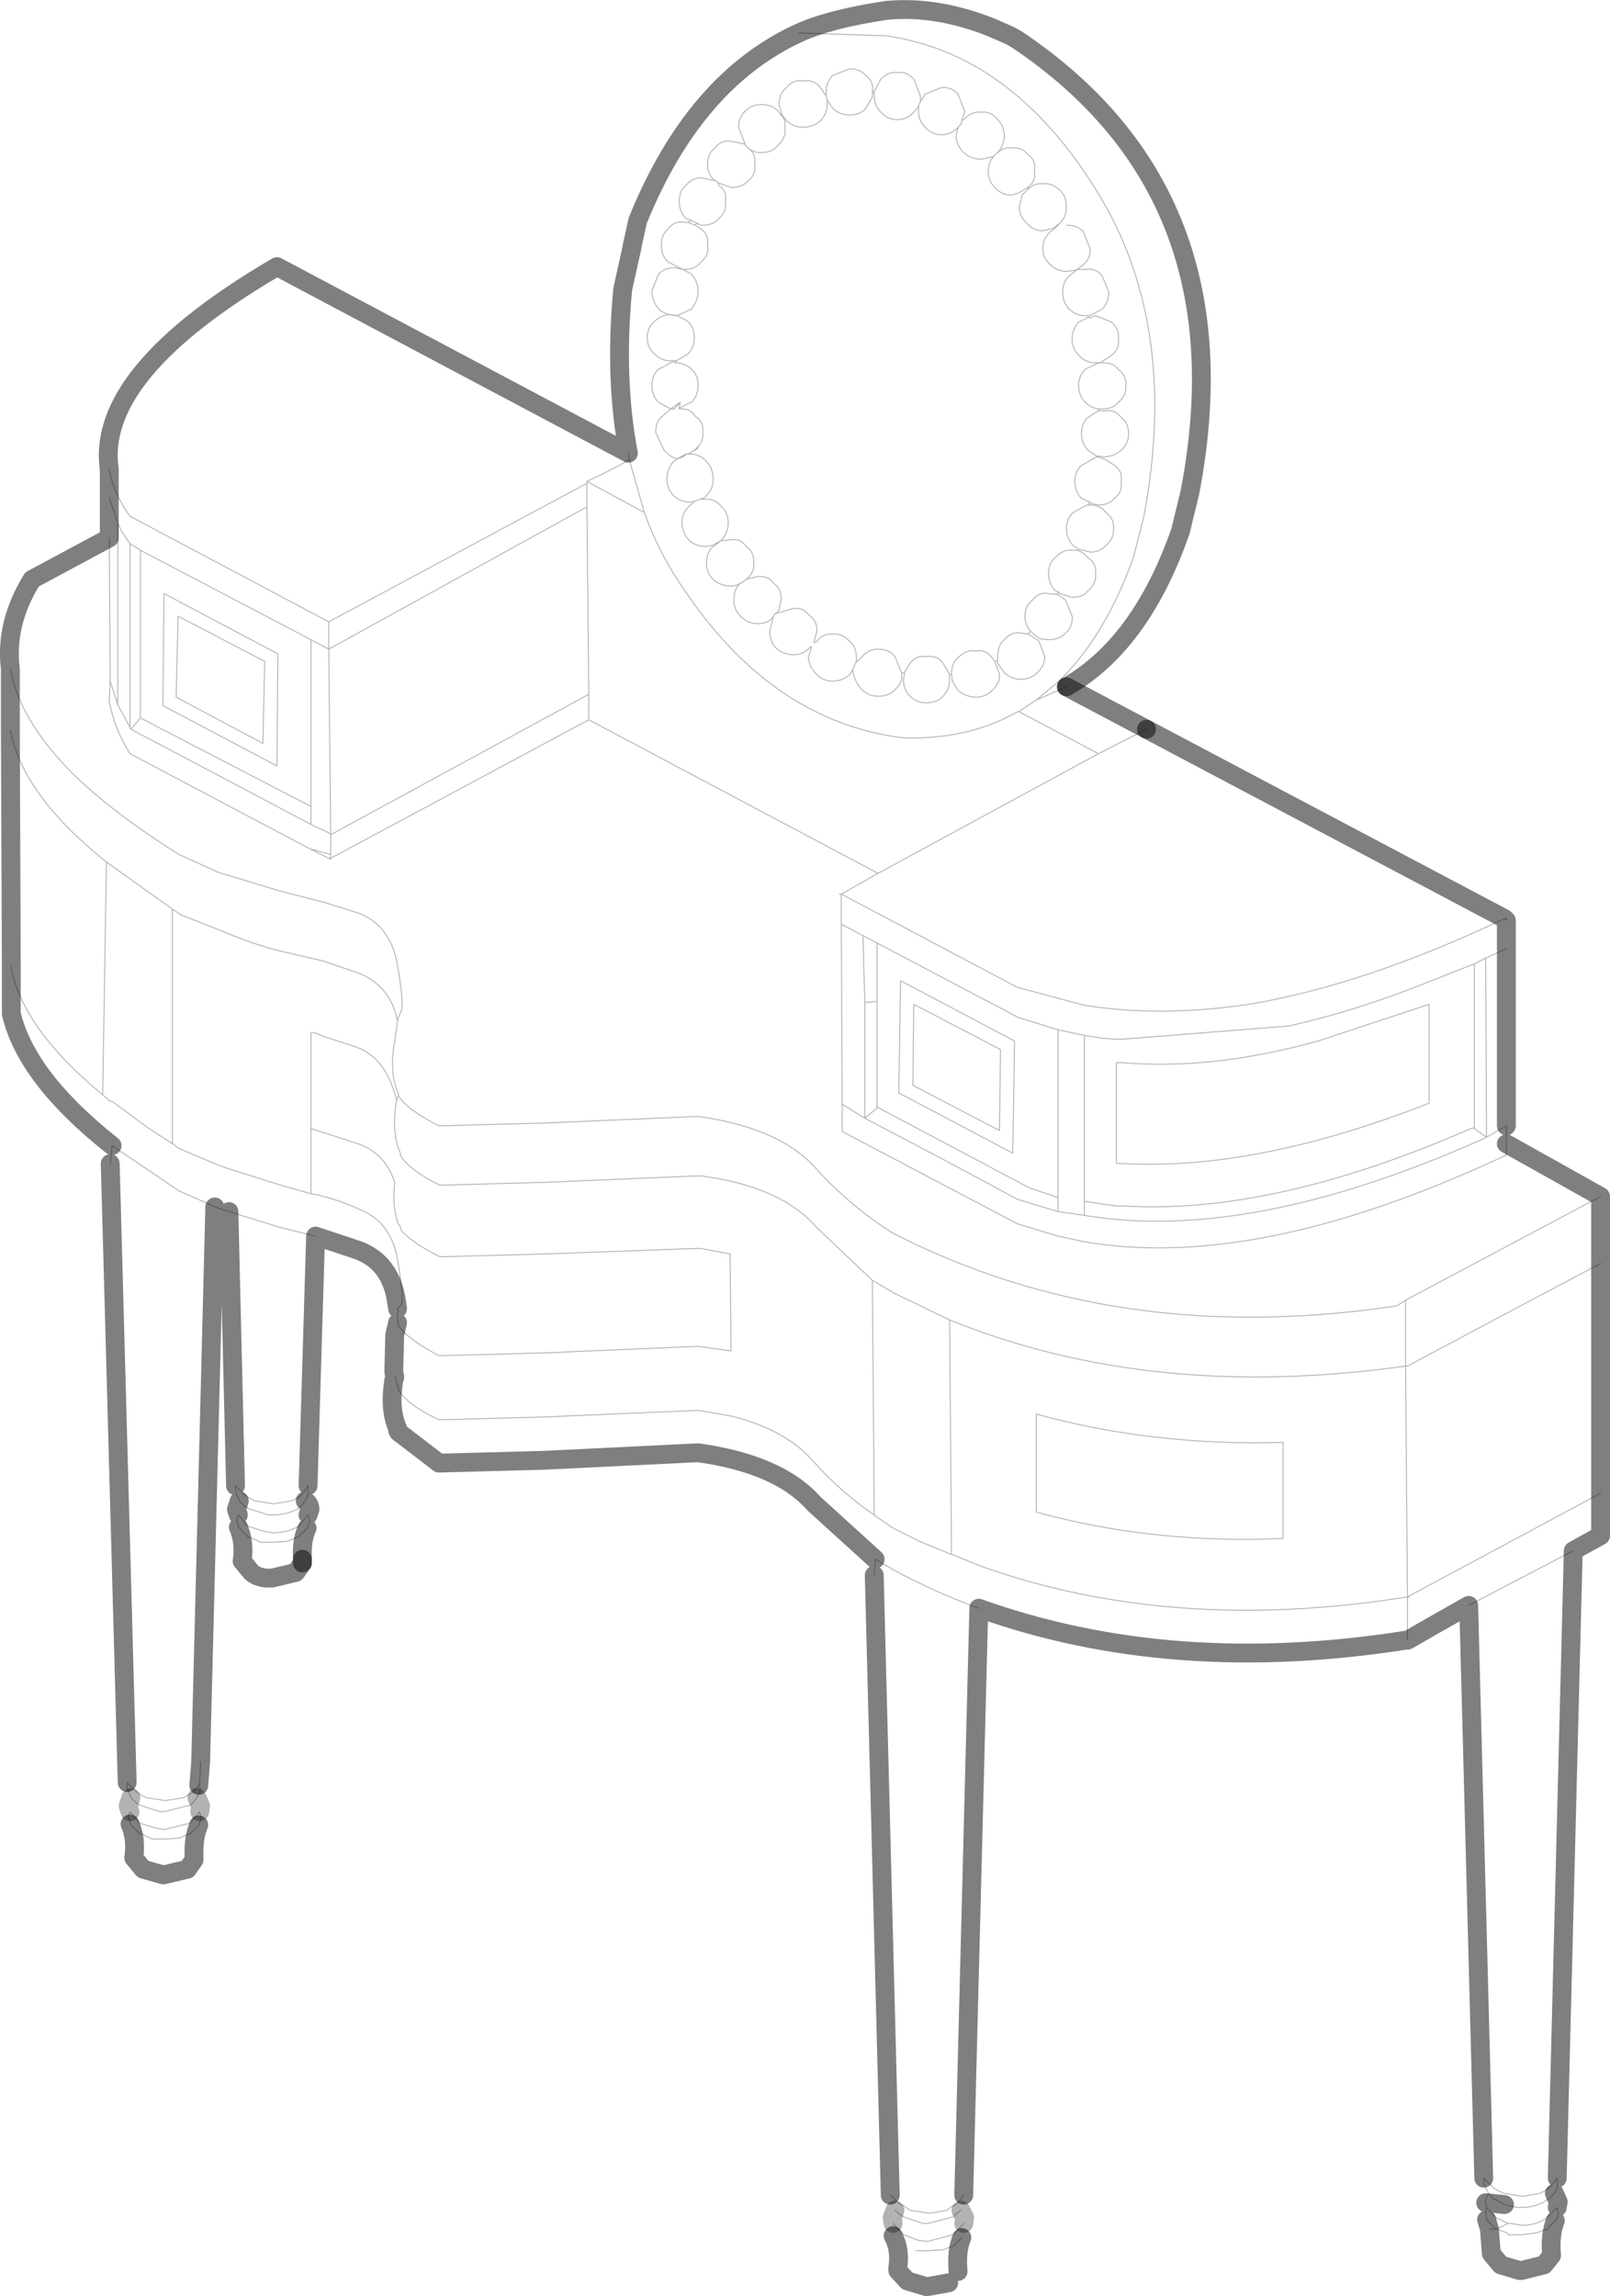 <?xml version="1.0" encoding="UTF-8" standalone="no"?>
<svg xmlns:xlink="http://www.w3.org/1999/xlink" height="121.85px" width="85.45px" xmlns="http://www.w3.org/2000/svg">
  <g transform="matrix(1.0, 0.0, 0.0, 1.0, 42.75, 52.9)">
    <path d="M13.85 -40.95 Q14.45 -40.95 14.75 -40.6 L15.1 -39.7 Q15.15 -39.2 14.75 -38.85 L14.35 -38.55 14.3 -38.55 13.85 -38.5 Q13.35 -38.5 13.0 -38.85 12.6 -39.2 12.6 -39.7 12.6 -40.25 13.0 -40.6 L13.2 -40.75 13.5 -41.05 Q13.85 -41.4 13.85 -41.9 13.85 -42.5 13.5 -42.8 13.1 -43.2 12.6 -43.15 12.15 -43.2 11.8 -42.85 L11.8 -42.95 Q12.25 -43.3 12.15 -43.8 12.25 -44.4 11.8 -44.7 11.5 -45.1 10.95 -45.05 10.55 -45.1 10.2 -44.8 10.55 -45.2 10.55 -45.7 10.55 -46.2 10.2 -46.55 9.85 -47.0 9.35 -46.95 8.8 -47.0 8.4 -46.55 L8.3 -46.5 8.45 -47.0 8.1 -47.9 Q7.75 -48.3 7.2 -48.25 L6.35 -47.9 6.1 -47.5 6.1 -47.8 5.75 -48.7 Q5.4 -49.1 4.9 -49.05 4.35 -49.1 4.0 -48.7 L3.65 -48.05 3.55 -48.05 Q3.65 -48.55 3.2 -48.9 2.9 -49.25 2.35 -49.25 L1.45 -48.9 Q1.1 -48.55 1.1 -48.05 L1.1 -47.8 0.8 -48.25 Q0.45 -48.7 -0.15 -48.6 -0.65 -48.7 -1.0 -48.25 -1.4 -47.95 -1.4 -47.35 L-1.25 -46.85 -1.3 -46.8 -1.45 -47.0 Q-1.75 -47.35 -2.35 -47.35 -2.85 -47.35 -3.2 -47.0 -3.55 -46.65 -3.55 -46.15 L-3.2 -45.25 -3.95 -45.4 Q-4.45 -45.5 -4.8 -45.05 -5.2 -44.75 -5.2 -44.15 -5.2 -43.65 -4.8 -43.3 L-4.75 -43.3 -5.45 -43.45 Q-6.0 -43.5 -6.35 -43.05 -6.7 -42.8 -6.7 -42.2 -6.7 -41.7 -6.35 -41.3 L-6.05 -41.2 -6.25 -41.1 -6.4 -41.1 Q-6.95 -41.2 -7.3 -40.75 -7.65 -40.45 -7.65 -39.85 -7.65 -39.35 -7.3 -39.0 L-6.5 -38.6 -6.95 -38.7 Q-7.45 -38.7 -7.8 -38.35 L-8.15 -37.45 Q-8.15 -36.95 -7.8 -36.5 -7.6 -36.3 -7.2 -36.2 -7.65 -36.2 -8.0 -35.85 -8.4 -35.5 -8.4 -35.0 -8.4 -34.45 -8.0 -34.1 -7.65 -33.75 -7.15 -33.75 L-6.95 -33.75 -7.8 -33.3 Q-8.15 -33.0 -8.15 -32.45 -8.15 -31.9 -7.8 -31.55 L-7.15 -31.2 -7.6 -30.8 Q-7.95 -30.55 -7.95 -29.95 L-7.5 -29.0 Q-7.05 -28.55 -6.8 -28.55 L-7.0 -28.4 Q-7.35 -28.05 -7.35 -27.45 -7.35 -26.95 -7.0 -26.6 -6.65 -26.25 -6.1 -26.25 L-5.9 -26.3 -6.2 -26.0 Q-6.55 -25.7 -6.55 -25.15 -6.55 -24.65 -6.2 -24.25 -5.85 -23.9 -5.3 -23.9 L-4.95 -23.95 -4.5 -24.2 -4.8 -23.95 -4.9 -23.9 Q-5.25 -23.6 -5.25 -23.0 -5.25 -22.5 -4.9 -22.15 -4.5 -21.8 -4.0 -21.8 -3.65 -21.8 -3.45 -21.95 -3.8 -21.65 -3.8 -21.05 -3.8 -20.55 -3.45 -20.2 -3.05 -19.8 -2.55 -19.8 -1.95 -19.8 -1.7 -20.2 L-1.9 -19.4 Q-1.9 -18.85 -1.55 -18.5 -1.15 -18.15 -0.65 -18.15 -0.15 -18.15 0.2 -18.5 L0.3 -18.6 0.3 -18.5 0.15 -18.0 Q0.2 -17.5 0.6 -17.1 0.95 -16.75 1.45 -16.75 1.95 -16.75 2.35 -17.1 L2.5 -17.35 Q2.6 -16.7 3.0 -16.3 3.35 -15.95 3.85 -15.95 4.45 -15.95 4.75 -16.3 5.2 -16.7 5.1 -17.2 L5.25 -17.2 5.25 -17.1 5.2 -16.85 Q5.2 -16.3 5.55 -15.95 5.9 -15.6 6.4 -15.6 7.0 -15.6 7.3 -15.95 7.65 -16.3 7.65 -16.85 L7.65 -17.1 7.75 -17.1 7.8 -16.75 8.1 -16.25 Q8.55 -15.9 9.05 -15.9 9.55 -15.9 9.9 -16.25 10.3 -16.6 10.3 -17.1 L10.2 -17.4 10.05 -17.8 10.2 -17.85 10.2 -17.7 10.55 -17.2 Q10.95 -16.85 11.45 -16.85 11.95 -16.85 12.3 -17.2 12.7 -17.55 12.7 -18.05 L12.4 -18.85 12.3 -18.95 11.8 -19.25 11.95 -19.4 12.05 -19.3 12.45 -19.0 12.9 -18.95 Q13.5 -18.95 13.8 -19.3 14.2 -19.65 14.15 -20.2 L13.8 -21.05 13.4 -21.35 13.35 -21.35 13.4 -21.5 13.5 -21.4 14.15 -21.2 Q14.75 -21.2 15.0 -21.55 15.45 -21.95 15.4 -22.45 15.45 -23.0 15.0 -23.3 L14.75 -23.55 14.45 -23.7 14.5 -23.75 14.75 -23.7 15.1 -23.6 Q15.65 -23.6 15.95 -23.95 16.4 -24.35 16.35 -24.85 16.4 -25.35 15.95 -25.7 15.65 -26.1 15.1 -26.1 L15.0 -26.1 15.1 -26.25 Q15.15 -26.15 15.3 -26.15 L15.55 -26.1 Q16.1 -26.1 16.4 -26.45 16.85 -26.8 16.75 -27.35 16.85 -27.9 16.4 -28.2 L15.95 -28.5 15.55 -28.65 15.45 -28.65 15.45 -28.7 15.9 -28.65 Q16.4 -28.7 16.75 -29.0 17.15 -29.35 17.15 -29.9 17.15 -30.45 16.75 -30.75 16.4 -31.2 15.9 -31.1 L15.65 -31.1 15.55 -31.1 15.55 -31.2 15.65 -31.2 15.75 -31.2 Q16.35 -31.2 16.6 -31.55 17.05 -31.9 17.0 -32.45 17.05 -32.95 16.6 -33.3 16.35 -33.65 15.75 -33.65 L15.65 -33.65 15.45 -33.6 15.45 -33.65 15.65 -33.65 16.25 -34.05 Q16.7 -34.4 16.6 -34.9 16.7 -35.4 16.25 -35.8 L15.4 -36.15 15.15 -36.05 15.0 -36.05 15.0 -36.15 15.1 -36.15 15.75 -36.5 Q16.1 -36.85 16.1 -37.4 L15.75 -38.25 Q15.4 -38.7 14.85 -38.6 L14.5 -38.6 14.35 -38.55 14.3 -38.5 14.3 -38.55 M-1.25 -46.85 L-1.25 -46.8 -1.3 -46.8 Q-1.0 -46.5 -1.1 -46.15 -1.0 -45.6 -1.45 -45.2 -1.75 -44.8 -2.35 -44.8 -2.85 -44.8 -3.2 -45.2 L-3.05 -45.05 Q-2.6 -44.75 -2.7 -44.15 -2.6 -43.65 -3.05 -43.3 -3.35 -42.95 -3.95 -42.95 L-4.65 -43.2 -4.6 -43.05 Q-4.15 -42.8 -4.25 -42.2 -4.15 -41.7 -4.6 -41.3 -4.9 -40.95 -5.45 -40.95 L-5.55 -40.95 -5.75 -41.05 -6.05 -41.2 -5.55 -40.95 M-1.25 -46.8 L-1.0 -46.5 Q-0.65 -46.15 -0.15 -46.15 0.45 -46.15 0.8 -46.5 1.15 -46.85 1.15 -47.35 L1.15 -47.6 1.45 -47.15 Q1.8 -46.8 2.35 -46.8 2.9 -46.8 3.2 -47.15 L3.55 -47.75 3.55 -47.95 3.65 -47.95 3.65 -47.8 Q3.65 -47.3 4.0 -46.95 4.35 -46.55 4.9 -46.55 5.4 -46.55 5.75 -46.95 L6.0 -47.25 6.0 -47.0 Q6.0 -46.5 6.35 -46.15 6.7 -45.75 7.2 -45.75 7.75 -45.75 8.1 -46.15 L8.0 -45.7 Q8.0 -45.2 8.4 -44.8 8.8 -44.45 9.35 -44.45 L10.0 -44.6 Q9.7 -44.3 9.7 -43.8 9.7 -43.3 10.05 -42.95 10.4 -42.55 10.95 -42.55 L11.3 -42.65 11.8 -42.95 M-4.5 -24.2 L-4.45 -24.25 Q-4.1 -24.65 -4.1 -25.15 -4.1 -25.7 -4.45 -26.0 -4.8 -26.45 -5.3 -26.4 L-5.4 -26.4 -5.6 -26.4 -5.45 -26.45 Q-5.3 -26.5 -5.25 -26.6 -4.9 -26.95 -4.9 -27.45 -4.9 -28.05 -5.25 -28.4 -5.6 -28.8 -6.1 -28.8 L-6.25 -28.8 -5.9 -29.0 Q-5.75 -29.05 -5.7 -29.15 L-5.75 -29.15 Q-5.4 -29.5 -5.45 -29.95 -5.4 -30.55 -5.85 -30.8 -6.1 -31.25 -6.7 -31.2 L-6.65 -31.25 -6.2 -31.5 -6.05 -31.55 Q-5.7 -31.9 -5.7 -32.45 -5.7 -33.0 -6.05 -33.3 -6.4 -33.65 -6.95 -33.65 L-6.85 -33.75 -6.25 -34.1 Q-5.9 -34.45 -5.9 -35.0 -5.9 -35.5 -6.25 -35.85 L-6.8 -36.15 -6.7 -36.2 -6.05 -36.5 Q-5.7 -36.95 -5.7 -37.45 -5.7 -37.95 -6.05 -38.35 L-6.5 -38.6 -6.35 -38.6 -6.4 -38.6 Q-5.85 -38.6 -5.55 -39.0 -5.1 -39.35 -5.2 -39.85 -5.1 -40.45 -5.55 -40.75 L-5.85 -40.95 -5.75 -41.05 M-42.15 -1.65 L-42.15 -1.5 Q-41.5 1.75 -37.3 5.2 L-37.1 -7.15 Q-41.55 -10.7 -42.2 -14.15 M-36.8 7.9 L-36.9 8.85 M-36.0 41.7 L-36.0 42.0 -35.8 42.5 -35.5 42.8 -35.35 42.9 -34.25 43.25 -34.05 43.25 -32.65 42.9 -32.5 42.75 -32.3 42.5 -32.15 42.2 -32.15 42.0 -32.15 41.85 -32.15 41.7 -32.1 40.6 M-35.85 43.25 L-35.95 43.55 -35.85 43.75 -35.85 43.9 -35.35 44.4 -34.75 44.65 -34.7 44.7 -34.05 44.7 -33.9 44.7 -33.25 44.65 -32.65 44.4 -32.2 43.95 -32.15 43.85 -32.1 43.55 -32.15 43.25 -32.65 43.85 -34.05 44.2 -34.55 44.1 -35.35 43.85 -35.85 43.25 M-31.35 11.15 L-30.6 11.4 -27.85 12.25 -26.0 12.7 M-30.25 25.95 L-30.25 26.25 -30.05 26.75 -29.75 27.05 Q-29.65 27.05 -29.6 27.15 L-28.5 27.5 -28.3 27.5 Q-27.5 27.5 -26.9 27.15 L-26.75 27.0 -26.55 26.75 -26.4 26.45 -26.4 26.25 -26.4 26.1 -26.4 25.95 -26.75 26.45 -26.9 26.55 -27.25 26.75 -28.15 26.9 -28.3 26.9 -29.25 26.75 -29.6 26.55 -29.75 26.45 -30.25 25.95 M-30.1 27.5 L-30.2 27.8 -30.1 28.0 -30.1 28.15 -29.6 28.65 -29.0 28.9 -28.95 28.95 -28.3 28.95 -27.5 28.9 -26.9 28.65 -26.45 28.2 -26.4 28.1 -26.3 27.8 -26.4 27.5 -26.9 28.1 Q-27.5 28.45 -28.3 28.45 L-28.8 28.35 -29.6 28.1 -30.1 27.5 M-21.65 16.55 L-21.6 16.7 -21.65 16.8 -21.65 16.95 -21.65 17.2 -21.65 17.3 -21.6 17.3 -21.6 17.45 Q-21.15 18.15 -19.45 19.05 L-13.85 18.9 -5.7 18.55 -3.95 18.8 -4.0 13.65 -5.6 13.35 -13.85 13.65 -19.4 13.8 Q-20.9 13.05 -21.45 12.4 L-21.5 12.25 Q-21.5 12.1 -21.6 12.1 -21.95 11.15 -21.8 9.85 -22.3 8.3 -23.75 7.8 L-25.9 7.1 -26.25 7.0 -26.25 10.45 -27.85 10.0 -30.7 9.1 -31.25 8.9 -33.25 8.05 -33.4 7.95 Q-33.55 7.8 -33.6 7.8 L-33.6 -4.65 -37.1 -7.15 M3.7 29.85 L3.65 30.7 M4.5 63.6 L5.05 64.1 5.2 64.15 5.55 64.4 6.5 64.55 6.65 64.55 7.5 64.4 7.85 64.15 8.0 64.1 8.4 63.6 M36.0 62.7 L36.0 63.0 36.25 63.5 Q36.1 63.75 36.1 63.95 L36.1 64.0 36.15 64.25 36.1 64.55 36.15 64.75 36.15 64.9 36.65 65.4 36.3 65.4 M39.8 64.95 L39.9 64.8 39.95 64.55 39.9 64.25 39.35 64.8 Q38.8 65.2 38.0 65.2 L37.45 65.1 37.3 65.1 36.65 65.4 37.25 65.6 37.3 65.7 38.0 65.7 38.8 65.6 39.35 65.4 39.8 64.95 M39.75 63.5 L39.9 63.2 39.9 63.0 39.9 62.85 39.9 62.7 39.5 63.2 Q39.45 63.2 39.35 63.3 L39.0 63.5 38.15 63.65 38.0 63.65 37.05 63.5 36.65 63.3 36.5 63.2 36.0 62.7 M37.2 7.8 L37.2 6.85 36.15 7.45 35.5 7.0 35.5 6.95 35.5 -1.75 36.1 -2.05 37.2 -2.55 M37.2 -4.05 L37.2 -4.15 37.1 -4.15 Q29.75 -0.65 23.55 0.4 18.8 1.1 14.8 0.45 L11.25 -0.5 1.9 -5.45 1.8 -5.45 1.9 -5.45 3.85 -6.55 -11.5 -14.7 -11.5 -16.05 -11.6 -26.0 -25.3 -18.45 -25.2 -8.65 -26.25 -9.15 -35.8 -14.2 -35.3 -14.8 -35.3 -23.7 -26.25 -18.95 -26.25 -10.1 -26.25 -9.15 M13.85 -16.45 L12.25 -15.75 13.4 -16.7 Q15.9 -19.1 17.4 -23.3 L17.95 -25.45 Q19.75 -34.9 16.05 -41.75 13.85 -45.7 10.95 -48.05 8.0 -50.45 4.3 -51.0 L-0.35 -51.15 M-4.75 -43.3 L-4.65 -43.2 M-3.2 -45.25 L-3.2 -45.2 M-5.85 -40.95 L-6.25 -41.1 M-6.5 -38.6 L-6.4 -38.6 M-6.8 -36.15 L-6.85 -36.15 -6.7 -36.2 M-6.85 -36.15 L-7.15 -36.2 -7.2 -36.2 -6.95 -36.15 -6.85 -36.15 M-6.95 -33.75 L-6.85 -33.75 M-7.15 -31.2 L-6.95 -31.2 -6.65 -31.55 -6.7 -31.25 -6.7 -31.2 M-6.7 -31.25 L-6.65 -31.25 M-7.15 -31.2 L-6.65 -31.55 M-5.9 -29.0 L-5.85 -29.05 -5.75 -29.15 M-6.25 -28.8 L-6.35 -28.8 -6.25 -28.8 M-6.8 -28.55 Q-6.55 -28.7 -6.35 -28.8 -6.4 -28.65 -6.8 -28.55 M-9.4 -28.85 L-9.35 -28.5 Q-10.4 -27.9 -11.6 -27.35 L-11.6 -27.25 -25.3 -19.9 -35.85 -25.5 Q-36.75 -26.75 -36.95 -28.0 M-28.7 -17.8 L-33.3 -20.2 -33.4 -15.9 -28.8 -13.45 -28.7 -17.8 M-28.05 -12.25 L-34.1 -15.45 -34.05 -21.4 -28.0 -18.2 -28.05 -12.25 M-26.25 -10.1 L-35.3 -14.8 M-25.3 -19.9 L-25.3 -18.45 -26.25 -18.95 M-11.6 -27.25 L-11.6 -26.0 M-9.35 -28.5 L-8.55 -25.7 -11.6 -27.35 M-5.9 -26.3 L-5.6 -26.4 M-4.5 -24.2 L-4.0 -24.25 Q-3.45 -24.35 -3.15 -23.9 -2.7 -23.6 -2.75 -23.0 -2.7 -22.5 -3.15 -22.15 L-3.2 -22.1 -3.35 -22.0 Q-3.35 -22.0 -3.45 -21.95 M-3.15 -22.15 L-2.55 -22.3 Q-1.95 -22.35 -1.7 -21.95 -1.25 -21.65 -1.3 -21.05 L-1.4 -20.55 -1.55 -20.35 -1.6 -20.35 -1.7 -20.2 M-1.55 -20.35 L-0.65 -20.6 Q-0.15 -20.7 0.2 -20.25 0.65 -19.9 0.6 -19.4 L0.45 -18.8 0.5 -18.8 0.6 -18.85 Q0.95 -19.3 1.45 -19.25 1.95 -19.3 2.35 -18.85 2.7 -18.6 2.7 -18.0 L2.7 -17.8 2.5 -17.35 M-8.55 -25.7 Q-7.75 -23.45 -6.4 -21.55 -1.75 -14.65 5.1 -13.75 8.6 -13.6 11.3 -15.15 L15.55 -12.9 3.85 -6.55 M42.2 10.6 L31.85 16.1 31.4 16.4 Q16.55 18.65 4.65 12.55 2.4 11.15 0.5 9.05 -1.4 6.95 -5.7 6.35 L-13.85 6.7 -19.45 6.85 Q-21.15 6.0 -21.6 5.25 L-21.6 5.2 -21.6 5.1 -21.65 5.05 Q-22.1 3.95 -21.8 2.35 L-21.65 1.3 -21.65 1.25 -21.65 1.2 -21.45 0.75 Q-21.3 0.4 -21.65 -1.65 -22.0 -3.8 -23.75 -4.45 L-25.5 -5.0 -27.85 -5.6 -31.15 -6.6 -33.25 -7.55 Q-36.9 -9.85 -39.05 -12.0 -41.75 -14.8 -42.2 -17.4 M-36.95 -24.35 L-36.9 -16.9 -36.95 -15.6 -36.9 -15.45 Q-36.65 -14.2 -35.85 -12.9 L-26.3 -7.85 -25.3 -7.35 -25.2 -7.3 -25.2 -7.35 -11.5 -14.7 M-26.3 -7.85 L-25.2 -7.55 -25.2 -7.35 -25.3 -7.35 M-25.2 -8.65 L-25.2 -8.6 -25.2 -7.55 M-21.65 1.3 Q-22.0 -0.55 -23.7 -1.25 L-25.6 -1.9 -27.75 -2.4 Q-29.25 -2.75 -31.0 -3.5 L-33.15 -4.35 -33.6 -4.65 M-21.6 5.2 L-21.7 5.5 Q-22.25 3.2 -23.9 2.65 L-25.75 2.05 Q-25.95 1.9 -26.25 1.9 L-26.25 7.0 M-21.7 5.5 Q-22.0 7.15 -21.5 8.3 L-21.5 8.4 Q-21.05 9.2 -19.4 10.0 L-13.8 9.85 -5.6 9.5 Q-1.3 10.05 0.6 12.25 L3.55 15.05 3.65 27.5 Q1.95 26.35 0.5 24.75 -0.95 23.0 -3.95 22.25 L-5.7 21.95 -13.85 22.3 -19.45 22.45 Q-21.15 21.65 -21.6 20.85 L-21.6 20.7 -21.65 20.7 -21.65 20.65 -21.8 20.15 M-25.2 -8.6 L-11.5 -16.05 M-35.8 -14.2 L-35.85 -14.3 -35.85 -24.05 -35.3 -23.7 M-35.85 -14.3 L-36.5 -15.5 -36.5 -25.15 -36.3 -24.7 -35.85 -24.05 M-36.5 -15.5 L-36.9 -16.75 -36.9 -16.9 M-36.95 -26.5 L-36.5 -25.15 M-33.6 7.8 L-34.9 6.95 -36.8 5.55 -36.9 5.55 -37.3 5.2 M-36.8 7.9 L-33.25 10.3 Q-32.2 10.75 -31.35 11.15 M-36.0 41.7 L-35.5 42.2 -35.35 42.3 -35.0 42.5 -34.05 42.65 -33.9 42.65 -33.0 42.5 -32.65 42.3 -32.5 42.2 -32.2 41.85 -32.15 41.7 M-26.25 10.45 L-25.95 10.5 Q-24.7 10.8 -23.75 11.25 -22.0 11.9 -21.65 13.95 -21.3 16.0 -21.45 16.35 L-21.65 16.55 M8.1 -46.15 L8.15 -46.2 8.1 -46.15 M8.3 -46.5 L8.25 -46.3 8.15 -46.2 M6.1 -47.5 L6.0 -47.3 6.0 -47.25 M3.55 -47.95 L3.55 -48.05 M3.65 -48.05 L3.65 -47.95 M1.1 -47.8 L1.15 -47.6 1.1 -47.8 M15.0 -36.15 L14.85 -36.15 Q14.35 -36.15 14.0 -36.5 13.65 -36.85 13.65 -37.4 13.65 -37.95 14.0 -38.25 L14.3 -38.5 M15.55 -31.2 Q15.15 -31.25 14.85 -31.55 14.5 -31.9 14.5 -32.45 14.5 -32.95 14.85 -33.3 L15.45 -33.6 M15.45 -33.65 L15.4 -33.65 Q14.85 -33.65 14.5 -34.05 14.15 -34.4 14.15 -34.9 14.15 -35.4 14.5 -35.8 L15.0 -36.05 M15.45 -28.7 L15.0 -29.0 Q14.65 -29.35 14.65 -29.9 14.65 -30.45 15.0 -30.75 L15.55 -31.1 M10.0 -44.6 L10.05 -44.7 10.2 -44.8 M13.5 -41.05 L13.35 -40.95 13.2 -40.8 12.6 -40.65 Q12.1 -40.65 11.75 -41.05 11.35 -41.4 11.35 -41.9 L11.5 -42.55 11.75 -42.8 11.8 -42.85 M13.2 -40.75 L13.2 -40.8 M15.1 -26.25 L14.65 -26.45 Q14.3 -26.8 14.3 -27.35 14.3 -27.9 14.65 -28.2 L15.45 -28.65 M36.1 -2.05 L36.15 7.45 35.5 7.75 Q23.4 13.05 14.8 11.6 L13.4 11.4 11.25 10.75 Q7.2 8.55 3.15 6.45 L3.15 0.3 3.8 0.25 3.8 -2.85 3.05 -3.25 1.9 -3.85 1.9 -5.45 M35.5 6.95 L35.3 7.0 Q24.8 11.6 16.85 11.1 L16.5 11.1 15.75 11.0 14.8 10.85 14.8 2.05 15.75 2.2 16.5 2.25 16.85 2.25 25.65 1.55 Q29.25 0.75 33.1 -0.8 L35.5 -1.75 M37.2 -4.05 L37.1 -4.15 M37.2 7.8 L37.2 8.4 Q24.0 14.6 14.8 13.0 L13.4 12.7 11.25 12.05 1.95 7.15 1.95 5.7 3.15 6.45 3.8 5.9 3.8 5.85 11.9 10.15 13.4 10.65 13.4 11.4 M33.1 5.65 Q23.9 9.25 16.85 8.85 L16.5 8.85 16.5 3.5 16.85 3.5 Q21.6 3.9 27.2 2.35 L33.1 0.4 33.1 5.65 M0.45 -18.8 L0.5 -18.8 M13.4 -21.5 L13.25 -21.55 Q12.9 -21.95 12.9 -22.45 12.9 -23.0 13.25 -23.3 13.65 -23.75 14.15 -23.7 L14.45 -23.7 M14.5 -23.75 L14.2 -23.95 Q13.85 -24.35 13.85 -24.85 13.85 -25.35 14.2 -25.7 L14.95 -26.1 15.0 -26.1 M11.95 -19.4 Q11.65 -19.75 11.65 -20.2 11.65 -20.75 12.05 -21.05 12.4 -21.5 12.9 -21.4 L13.35 -21.35 M10.2 -17.85 L10.2 -18.05 Q10.2 -18.65 10.55 -18.95 10.95 -19.4 11.45 -19.3 L11.8 -19.25 M7.75 -17.1 Q7.75 -17.7 8.1 -18.0 8.55 -18.45 9.05 -18.35 9.55 -18.45 9.9 -18.0 L10.05 -17.8 M11.3 -15.15 L11.35 -15.15 12.25 -15.75 M2.7 -17.8 L2.75 -17.8 3.0 -18.05 Q3.35 -18.45 3.85 -18.45 4.45 -18.45 4.75 -18.05 L5.1 -17.2 M5.25 -17.2 L5.55 -17.7 Q5.9 -18.15 6.4 -18.05 7.0 -18.15 7.3 -17.7 L7.65 -17.1 M18.1 -14.2 L15.55 -12.9 M14.8 2.05 L13.4 1.75 11.3 1.1 3.8 -2.85 M10.35 2.8 L5.75 0.4 5.7 4.7 10.3 7.1 10.35 2.8 M3.8 0.25 L3.8 5.85 M3.05 -3.25 L3.15 0.3 M5.05 -0.85 L11.1 2.35 11.0 8.3 4.95 5.1 5.05 -0.85 M1.95 5.7 L1.9 -3.85 M3.55 15.05 L4.75 15.75 7.65 17.15 7.75 29.6 6.05 28.9 4.65 28.2 3.7 27.55 3.65 27.5 M14.8 10.85 L14.8 11.6 M9.2 32.45 Q6.85 31.6 4.65 30.4 L3.7 29.85 M7.65 17.15 Q18.35 21.5 31.85 19.6 L31.95 31.85 Q19.45 33.85 9.25 30.2 L7.8 29.6 7.75 29.6 M12.25 22.15 L12.25 27.35 Q18.45 29.05 25.35 28.75 L25.35 23.65 Q18.45 23.85 12.25 22.15 M42.2 14.15 Q37.1 16.85 31.95 19.6 L31.85 19.6 31.85 16.1 M31.95 34.15 L31.95 31.95 32.0 31.85 31.95 31.85 42.2 26.35 M31.95 31.85 L31.95 31.95 M35.2 32.3 L40.75 29.4 M36.25 63.5 L36.5 63.8 36.65 63.85 37.1 64.1 37.75 64.25 38.0 64.25 Q38.8 64.25 39.35 63.85 L39.5 63.75 39.75 63.5 M36.15 64.25 L36.65 64.8 37.3 65.1 M5.85 66.55 L6.5 66.55 7.3 66.5 7.85 66.3 8.3 65.85 M4.65 65.1 L5.2 65.7 6.0 66.0 6.5 66.05 7.85 65.7 8.4 65.1 M8.25 64.4 L8.0 64.6 7.85 64.75 6.5 65.1 6.25 65.1 5.2 64.75 5.05 64.65 4.75 64.4 M13.4 1.75 L13.4 10.65" fill="none" stroke="#000000" stroke-linecap="round" stroke-linejoin="round" stroke-opacity="0.302" stroke-width="0.05"/>
    <path d="M-35.8 42.5 L-35.95 42.95 -35.85 43.25 M-32.15 43.25 L-32.1 42.95 -32.3 42.5 M8.4 65.1 L8.45 64.8 8.25 64.4 M4.75 64.4 L4.6 64.8 4.65 65.1" fill="none" stroke="#000000" stroke-linecap="round" stroke-linejoin="round" stroke-opacity="0.302" stroke-width="1.0"/>
    <path d="M13.85 -16.45 Q17.8 -18.7 19.9 -24.7 L20.4 -26.75 Q23.45 -42.55 11.3 -50.75 11.0 -50.95 10.65 -51.1 L9.85 -51.45 Q6.95 -52.6 4.3 -52.35 1.3 -51.9 -0.35 -51.15 -5.9 -48.6 -8.9 -41.2 L-9.2 -39.85 -9.2 -39.8 -9.7 -37.55 Q-10.15 -32.8 -9.4 -28.85 L-28.05 -38.75 Q-37.7 -33.1 -36.95 -28.0 L-36.95 -26.5 -36.95 -24.35 -41.05 -22.15 Q-42.5 -19.8 -42.2 -17.4 L-42.2 -14.15 -42.15 -1.65 M-42.15 -1.5 L-42.15 0.9 Q-41.35 4.3 -36.8 7.9 M-36.9 8.85 L-36.0 41.7 M-35.85 43.9 Q-35.5 44.7 -35.65 45.7 L-35.15 46.3 -34.1 46.6 -34.05 46.6 -32.8 46.3 -32.45 45.8 -32.45 45.7 Q-32.5 44.65 -32.2 43.95 M-32.1 40.6 L-31.35 11.15 M-30.6 11.4 L-30.25 25.95 M-30.05 26.75 L-30.2 27.2 -30.1 27.5 M-30.1 28.15 Q-29.75 28.95 -29.9 29.95 L-29.4 30.55 Q-29.1 30.8 -28.65 30.85 L-28.35 30.85 -28.3 30.85 -27.05 30.55 -26.7 30.05 M-26.7 29.85 Q-26.75 28.8 -26.45 28.2 M-26.4 27.5 L-26.3 27.2 Q-26.3 26.9 -26.55 26.75 M-26.4 25.95 L-26.0 12.7 -23.75 13.45 Q-22.0 14.1 -21.7 16.2 L-21.65 16.55 M-21.65 17.3 L-21.8 17.95 -21.85 19.9 -21.8 20.15 -21.8 20.2 -21.85 20.35 Q-22.1 21.9 -21.65 22.9 L-21.65 23.0 -21.6 23.1 -19.45 24.75 -13.9 24.6 -5.7 24.2 Q-1.4 24.8 0.45 26.9 L3.7 29.85 M3.65 30.7 L4.5 63.6 M8.4 63.6 L9.2 32.45 Q19.4 36.1 31.85 34.15 L31.95 34.15 Q33.6 33.2 35.2 32.3 L36.0 62.7 M36.15 64.9 L36.3 65.4 36.4 66.7 36.9 67.3 37.9 67.6 38.0 67.6 39.2 67.3 39.6 66.8 Q39.5 65.7 39.8 64.95 M39.9 64.25 L39.95 63.95 39.75 63.5 M39.9 62.7 L40.75 29.4 42.2 28.6 42.2 26.35 42.2 14.15 42.2 10.6 37.2 7.8 M37.2 6.85 L37.2 -2.55 37.2 -4.05 M37.1 -4.15 L18.1 -14.2 M-32.1 40.6 L-32.2 41.85 M37.1 64.1 L36.1 64.0 M8.3 65.85 Q8.0 66.55 8.1 67.65 M4.65 65.75 Q5.05 66.5 4.9 67.45 L4.9 67.6 5.4 68.15 6.4 68.45 6.5 68.45 7.6 68.25" fill="none" stroke="#000000" stroke-linecap="round" stroke-linejoin="round" stroke-opacity="0.502" stroke-width="1.0"/>
    <path d="M-26.7 30.05 L-26.7 29.85 M18.1 -14.2 L13.85 -16.45" fill="none" stroke="#000000" stroke-linecap="round" stroke-linejoin="round" stroke-opacity="0.502" stroke-width="1.0"/>
  </g>
</svg>
